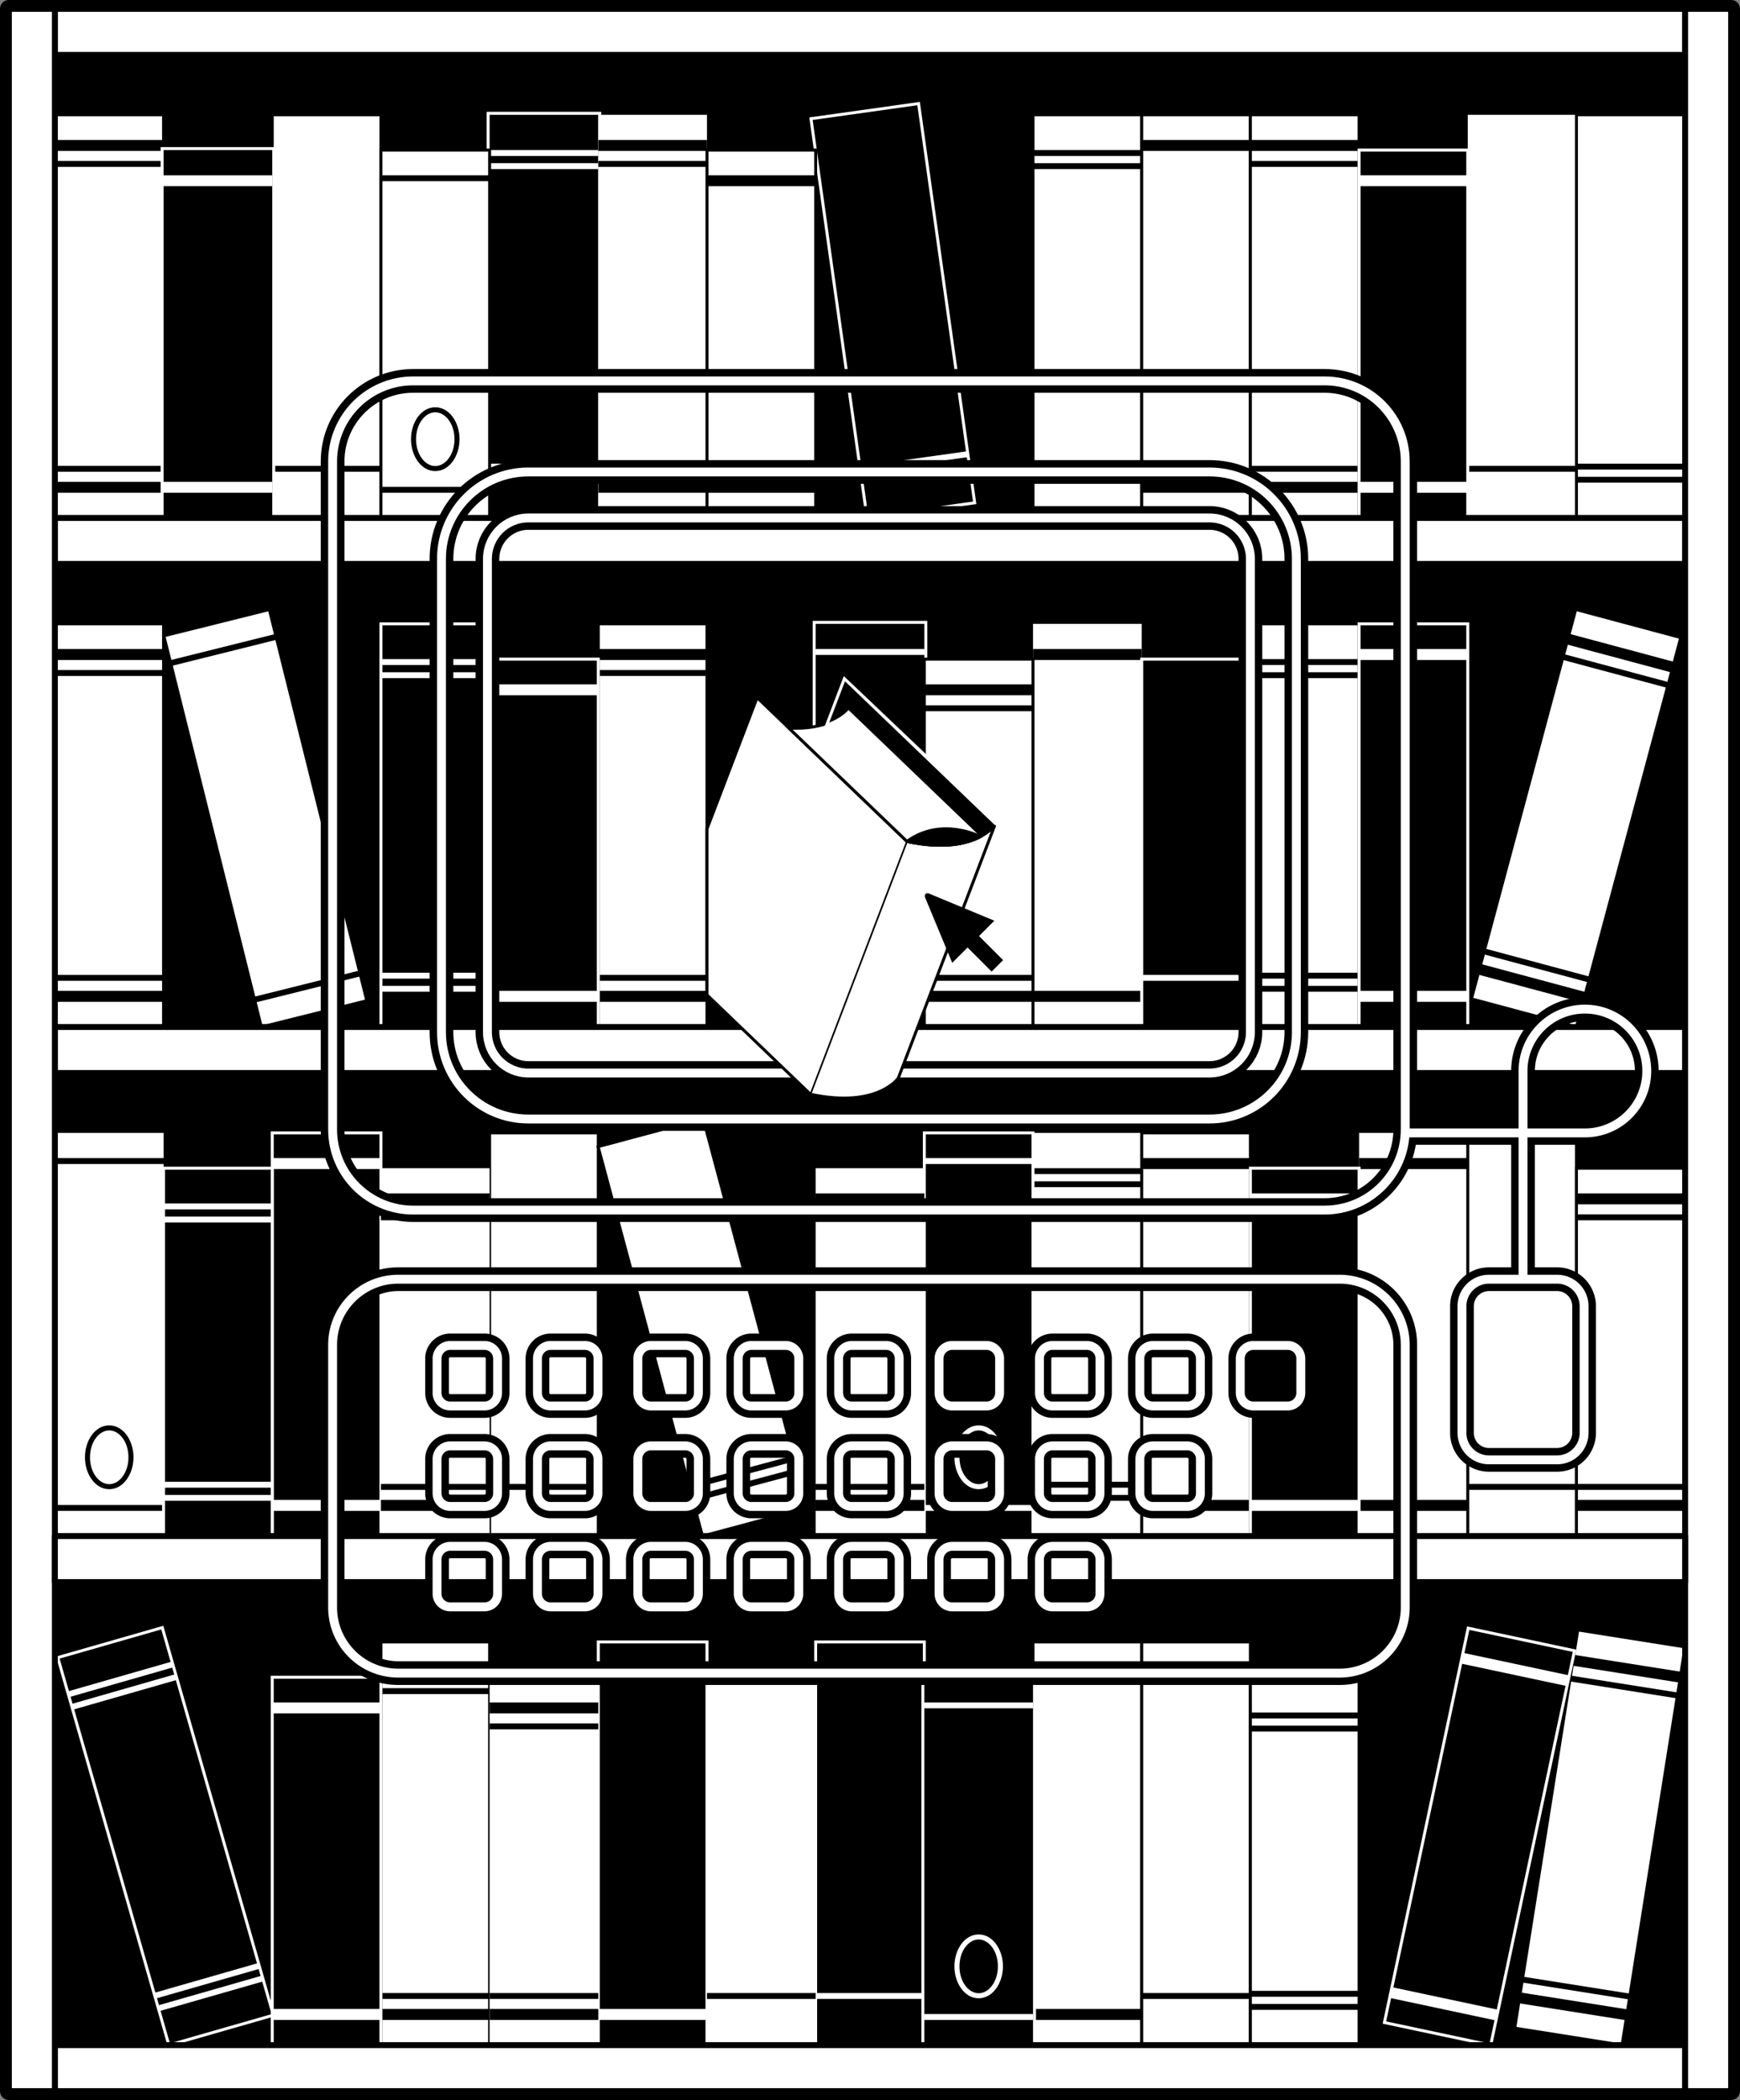 <svg xmlns="http://www.w3.org/2000/svg" width="587.133" height="708.324"><rect width="100%" height="100%" fill="#808080" stroke="none"/><path d="M584.133 705.324H3V3h581.133v702.324"/><path fill="none" stroke="#000" stroke-linejoin="round" stroke-miterlimit="3.864" stroke-width="6" d="M584.133 705.324H3V3h581.133zm0 0"/><path d="M18.52 533.625h550.093v156.184H18.52V533.625"/><path fill="none" stroke="#000" stroke-linejoin="round" stroke-miterlimit="3.864" stroke-width="2" d="M18.52 533.625h550.093v156.184H18.52Zm0 0"/><path d="M18.52 361.926h550.093v156.18H18.52v-156.18"/><path fill="none" stroke="#000" stroke-linejoin="round" stroke-miterlimit="3.864" stroke-width="2" d="M18.52 361.926h550.093v156.18H18.52Zm0 0"/><path d="M18.52 190.219h550.093v156.183H18.52V190.22"/><path fill="none" stroke="#000" stroke-linejoin="round" stroke-miterlimit="3.864" stroke-width="2" d="M18.52 190.219h550.093v156.183H18.52Zm0 0"/><path d="M18.52 18.52h550.093v156.183H18.52V18.52"/><path fill="none" stroke="#000" stroke-linejoin="round" stroke-miterlimit="3.864" stroke-width="2" d="M18.52 18.52h550.093v156.183H18.52Zm0 0"/><path fill="#fff" d="M165.21 382.121h36.673v135.984H165.21V382.121"/><path fill="none" stroke="#000" d="M165.21 382.121h36.673v135.984H165.21zm0 0"/><path d="M165.21 500.535h36.673v1.985H165.21v-1.985"/><path fill="#fff" d="M18.52 382.121h36.67v135.984H18.52V382.121"/><path d="M18.52 507.621h36.67v1.984H18.52v-1.984m18.335-26.851c4.743 0 8.188 5.074 8.188 10.765 0 5.692-3.445 10.766-8.188 10.766-4.742 0-8.187-5.074-8.187-10.766 0-5.691 3.445-10.765 8.187-10.765m0 1.699c-3.363 0-6.488 3.808-6.488 9.066 0 5.266 3.125 9.067 6.488 9.067 3.364 0 6.489-3.801 6.489-9.067 0-5.258-3.125-9.066-6.489-9.066M18.52 390.621h36.67v1.984H18.52v-1.984m73.347-8.5h36.672v135.984H91.867V382.121"/><path fill="none" stroke="#fff" d="M91.867 382.121h36.672v135.984H91.867Zm0 0"/><path fill="#fff" d="M91.863 390.621h36.676v3.684H91.863v-3.684m0 115.3h36.676v3.684H91.863v-3.683m256.711-123.801h36.676v135.984h-36.676V382.121"/><path d="M348.574 504.223h36.676v1.98h-36.676v-1.98m0-110.203h36.676v1.988h-36.676v-1.988m0 4.425h36.676v1.98h-36.676v-1.98m0 101.356h36.676v1.984h-36.676v-1.984"/><path fill="#fff" d="M458.598 382.121h36.668v135.984h-36.668V382.121"/><path d="M458.598 505.922h36.668v3.683h-36.668v-3.683m0-115.3h36.668v3.683h-36.668v-3.684m-146.696-8.5h36.672v135.984h-36.672V382.121"/><path fill="none" stroke="#fff" d="M311.902 382.121h36.672v135.984h-36.672zm0 0"/><path fill="#fff" d="M311.902 507.621h36.672v1.984h-36.672v-1.984m18.336-26.851c4.739 0 8.188 5.074 8.188 10.765 0 5.692-3.45 10.766-8.188 10.766s-8.187-5.074-8.187-10.766c0-5.691 3.449-10.765 8.187-10.765m0 1.699c-3.36 0-6.484 3.808-6.484 9.066 0 5.266 3.125 9.067 6.484 9.067 3.364 0 6.485-3.801 6.485-9.067 0-5.258-3.121-9.066-6.485-9.066m-18.336-91.848h36.672v1.984h-36.672v-1.984m73.348-8.5h36.672v135.984H385.25V382.121"/><path fill="none" stroke="#000" d="M385.25 382.121h36.672v135.984H385.25zm0 0"/><path d="M385.25 390.621h36.672v3.684H385.25v-3.684m0 115.3h36.672v3.684H385.25v-3.683"/><path fill="#fff" d="M495.266 382.121h36.671v135.984h-36.671V382.121"/><path fill="none" stroke="#000" d="M495.266 382.121h36.671v135.984h-36.671zm0 0"/><path d="M495.266 500.535h36.671v1.985h-36.671v-1.985"/><path fill="#fff" d="m201.836 386.758 35.422-9.496 35.195 131.351-35.422 9.492-35.195-131.347"/><path fill="none" stroke="#000" d="m201.836 386.758 35.422-9.496 35.195 131.351-35.422 9.492zm0 0"/><path d="m233.438 504.691 35.421-9.488.516 1.914-35.426 9.496-.512-1.922m-1.144-4.27 35.422-9.487.515 1.914-35.421 9.496-.516-1.922"/><path fill="none" stroke="#fff" stroke-width="2" d="M165.21 38.719h36.673v135.984H165.21zm0 0"/><path d="M165.21 38.719h36.673v135.984H165.21V38.72"/><path fill="#fff" d="M165.21 160.816h36.673v1.985H165.21v-1.985m0-110.199h36.672v1.985H165.21v-1.985m0 4.422h36.672v1.984H165.21V55.04m0 101.356h36.672v1.984H165.21v-1.984M18.52 38.719h36.67v135.984H18.52V38.72"/><path fill="none" stroke="#000" d="M18.52 38.719h36.67v135.984H18.52Zm0 0"/><path d="M18.52 157.133h36.67v1.984H18.52v-1.984m0-109.914h36.67v3.683H18.52V47.22m0 115.297h36.67v3.687H18.52v-3.687m0-108.215h36.67v1.984H18.52v-1.984"/><path fill="#fff" d="M91.867 38.719h36.672v135.984H91.867V38.72"/><path fill="none" stroke="#000" d="M91.867 38.719h36.672v135.984H91.867Zm0 0"/><path d="M91.863 157.133h36.676v1.984H91.863v-1.984"/><path fill="#fff" d="M348.574 38.719h36.676v135.984h-36.676V38.72"/><path fill="none" stroke="#000" d="M348.574 38.719h36.676v135.984h-36.676zm0 0"/><path d="M348.574 160.816h36.676v1.985h-36.676v-1.985m0-110.199h36.676v1.985h-36.676v-1.985m0 4.422h36.676v1.984h-36.676V55.04m0 101.356h36.676v1.984h-36.676v-1.984"/><path fill="#fff" d="M201.883 38.719h36.672v135.984h-36.672V38.72"/><path d="M201.883 157.133h36.672v1.984h-36.672v-1.984m0-109.914h36.672v3.683h-36.672V47.22m0 115.297h36.672v3.687h-36.672v-3.687m0-108.215h36.672v1.984h-36.672v-1.984m71.765-14.262 36.317-5.106 18.926 134.664-36.317 5.105L273.648 40.04"/><path fill="none" stroke="#fff" d="m273.648 40.04 36.317-5.106 18.926 134.664-36.317 5.105zm0 0"/><path fill="#fff" d="m290.129 157.305 36.312-5.106.282 1.965-36.317 5.106-.277-1.965"/><path fill="none" stroke="#fff" stroke-width="2" d="M275.23 210.418h36.672v135.984H275.23zm0 0"/><path d="M275.23 210.418h36.672v135.984H275.23V210.418"/><path fill="#fff" d="M275.23 335.918h36.672v1.984H275.23v-1.984m18.336-26.852c4.743 0 8.192 5.079 8.192 10.77s-3.45 10.766-8.192 10.766-8.183-5.075-8.183-10.766 3.441-10.77 8.183-10.77m0 1.704c-3.359 0-6.484 3.804-6.484 9.066 0 5.262 3.125 9.066 6.484 9.066 3.364 0 6.493-3.804 6.493-9.066 0-5.262-3.13-9.066-6.493-9.066m-18.336-91.852h36.672v1.984H275.23v-1.984M385.25 38.719h36.672v135.984H385.25V38.72"/><path fill="none" stroke="#000" d="M385.25 38.719h36.672v135.984H385.25zm0 0"/><path d="M385.25 47.219h36.672v3.683H385.25V47.22m0 115.297h36.672v3.687H385.25v-3.687"/><path fill="#fff" d="M421.922 38.719h36.676v135.984h-36.676V38.72"/><path fill="none" stroke="#000" d="M421.922 38.719h36.676v135.984h-36.676zm0 0"/><path d="M421.922 157.133h36.676v1.984h-36.676v-1.984m0-109.914h36.676v3.683h-36.676V47.22m0 115.297h36.676v3.687h-36.676v-3.687m0-108.215h36.676v1.984h-36.676v-1.984"/><path fill="#fff" d="M495.266 38.719h36.671v135.984h-36.671V38.72"/><path d="M495.266 157.133h36.671v1.984h-36.671v-1.984"/><path fill="#fff" d="M531.941 38.719h36.672v135.984h-36.672V38.72"/><path fill="none" stroke="#000" d="M531.941 38.719h36.672v135.984h-36.672zm0 0"/><path d="M531.941 160.816h36.672v1.985h-36.672v-1.985m0-4.421h36.672v1.984h-36.672v-1.984M128.54 210.418h36.67v135.984h-36.67V210.418"/><path fill="none" stroke="#fff" d="M128.54 210.418h36.67v135.984h-36.67zm0 0"/><path fill="#fff" d="M128.54 332.52h36.67v1.984h-36.67v-1.984m0-110.204h36.67v1.989h-36.67v-1.989m0 4.426h36.67v1.985h-36.67v-1.985m0 101.356h36.67v1.984h-36.67v-1.984M18.52 210.418h36.67v135.984H18.52V210.418"/><path fill="none" stroke="#000" d="M18.52 210.418h36.67v135.984H18.52Zm0 0"/><path d="M18.52 328.836h36.67v1.98H18.52v-1.98m0-109.918h36.67v3.687H18.52v-3.687m0 115.3h36.67v3.684H18.52v-3.683m0-108.215h36.67v1.984H18.52v-1.984"/><path fill="#fff" d="m55.29 214.457 35.585-8.871 32.898 131.945-35.585 8.871-32.899-131.945"/><path fill="none" stroke="#000" d="m55.29 214.457 35.585-8.871 32.898 131.945-35.586 8.871zm0 0"/><path d="m85.652 336.23 35.582-8.87.48 1.925-35.581 8.871-.48-1.926M57.348 222.707l35.582-8.871.48 1.926-35.582 8.87-.48-1.925"/><path fill="#fff" d="M421.926 210.418h36.672v135.984h-36.672V210.418"/><path fill="none" stroke="#000" d="M421.926 210.418h36.672v135.984h-36.672zm0 0"/><path d="M421.926 332.52h36.672v1.984h-36.672v-1.984m0-110.204h36.672v1.989h-36.672v-1.989m0 4.426h36.672v1.985h-36.672v-1.985m0 101.356h36.672v1.984h-36.672v-1.984"/><path fill="#fff" d="m531.71 205.559 35.427 9.492-35.2 131.351-35.421-9.488L531.71 205.56"/><path fill="none" stroke="#000" d="m531.71 205.559 35.427 9.492-35.2 131.351-35.421-9.488zm0 0"/><path d="m501.063 319.941 35.421 9.493-.511 1.914-35.422-9.489.512-1.918m28.449-106.171 35.422 9.492-.954 3.558-35.421-9.488.953-3.562m-29.84 111.37 35.422 9.497-.953 3.554-35.422-9.488.953-3.562m28.004-104.528 35.422 9.492-.508 1.918-35.426-9.492.512-1.918"/><path fill="#fff" d="M201.883 210.418h36.672v135.984h-36.672V210.418"/><path fill="none" stroke="#000" d="M201.883 210.418h36.672v135.984h-36.672zm0 0"/><path d="M201.883 328.836h36.672v1.98h-36.672v-1.98m0-109.918h36.672v3.687h-36.672v-3.687m0 115.3h36.672v3.684h-36.672v-3.683m0-108.215h36.672v1.984h-36.672v-1.984"/><path fill="#fff" d="M348.574 210.418h36.68v135.984h-36.68V210.418"/><path d="M348.574 218.918h36.68v3.687h-36.68v-3.687m0 115.3h36.68v3.684h-36.68v-3.683m110.024-123.801h36.668v135.984h-36.668V210.418"/><path fill="none" stroke="#fff" d="M458.598 210.418h36.668v135.984h-36.668zm0 0"/><path fill="#fff" d="M458.598 334.219h36.668v3.683h-36.668v-3.683m0-115.301h36.668v3.687h-36.668v-3.687"/><path d="M165.21 222.316h36.673v124.086H165.21V222.316"/><path fill="none" stroke="#fff" d="M165.21 222.316h36.673v124.086H165.21zm0 0"/><path fill="#fff" d="M165.21 230.82h36.673v3.684H165.21v-3.684m0 103.399h36.672v3.683H165.21v-3.683"/><path d="M385.254 222.316h36.672v124.086h-36.672V222.316"/><path fill="none" stroke="#fff" d="M385.254 222.316h36.672v124.086h-36.672zm0 0"/><path fill="#fff" d="M385.254 328.836h36.672v1.98h-36.672v-1.98m-73.352-106.52h36.672v124.086h-36.672V222.316"/><path fill="none" stroke="#000" d="M311.902 222.316h36.672v124.086h-36.672zm0 0"/><path d="M311.902 328.836h36.672v1.98h-36.672v-1.98m0-98.016h36.672v3.684h-36.672v-3.684m0 103.399h36.672v3.683h-36.672v-3.683m0-96.317h36.672v1.989h-36.672v-1.989"/><path fill="none" stroke="#fff" stroke-width="2" d="M55.191 50.617h36.676v124.086H55.191Zm0 0"/><path d="M55.191 50.617h36.676v124.086H55.191V50.617"/><path fill="#fff" d="M55.191 162.516h36.672v3.687H55.191v-3.687m0-103.399h36.672v3.684H55.191v-3.684m73.349-8.5h36.67v124.086h-36.67V50.617"/><path fill="none" stroke="#000" d="M128.54 50.617h36.67v124.086h-36.67zm0 0"/><path d="M128.54 164.219h36.67v1.984h-36.67v-1.984m18.335-26.852c4.738 0 8.188 5.074 8.188 10.766 0 5.691-3.45 10.765-8.188 10.765-4.742 0-8.188-5.074-8.188-10.765 0-5.692 3.446-10.766 8.188-10.766m0 1.7c-3.363 0-6.488 3.804-6.488 9.066 0 5.262 3.125 9.066 6.488 9.066 3.363 0 6.484-3.804 6.484-9.066 0-5.262-3.12-9.067-6.484-9.067M128.54 59.117h36.67v1.985h-36.67v-1.985"/><path fill="#fff" d="M238.555 50.617h36.675v124.086h-36.675V50.617"/><path fill="none" stroke="#000" d="M238.555 50.617h36.675v124.086h-36.675zm0 0"/><path d="M238.555 162.516h36.672v3.687h-36.672v-3.687m0-103.399h36.672v3.684h-36.672v-3.684m220.043-8.5h36.668v124.086h-36.668V50.617"/><path fill="none" stroke="#fff" d="M458.598 50.617h36.668v124.086h-36.668zm0 0"/><path fill="#fff" d="M458.598 162.516h36.668v3.687h-36.668v-3.687m0-103.399h36.668v3.684h-36.668v-3.684"/><path d="M201.883 553.82h36.672v135.99h-36.672V553.82"/><path fill="none" stroke="#fff" d="M201.883 553.82h36.672v135.99h-36.672zm0 0"/><path fill="#fff" d="M201.883 677.621h36.672v3.688h-36.672v-3.688m0-115.3h36.672v3.687h-36.672v-3.688m-73.343-8.5h36.67v135.99h-36.67V553.82"/><path fill="none" stroke="#000" d="M128.54 553.82h36.67v135.99h-36.67zm0 0"/><path d="M128.54 672.238h36.67v1.985h-36.67v-1.985m0-109.918h36.67v3.688h-36.67v-3.688m0 115.301h36.67v3.688h-36.67v-3.688m0-108.215h36.67v1.989h-36.67v-1.989"/><path fill="#fff" d="M348.574 553.82h36.676v135.99h-36.676V553.82"/><path fill="none" stroke="#000" d="M348.574 553.82h36.676v135.99h-36.676zm0 0"/><path d="M348.574 677.621h36.676v3.688h-36.676v-3.688m0-115.3h36.676v3.687h-36.676v-3.688m-73.344-8.5h36.672v135.99H275.23V553.82"/><path fill="none" stroke="#fff" d="M275.23 553.82h36.672v135.99H275.23zm0 0"/><path fill="#fff" d="M275.227 672.238h36.675v1.985h-36.675v-1.985m257.168-122.476 36.218 5.734L547.34 689.81l-36.223-5.739 21.278-134.308"/><path fill="none" stroke="#000" d="m532.395 549.762 36.218 5.734L547.34 689.81l-36.223-5.739zm0 0"/><path d="m513.867 666.719 36.223 5.738-.309 1.957-36.222-5.738.308-1.957m17.196-108.559 36.222 5.73-.574 3.641-36.227-5.734.579-3.637m-18.04 113.88 36.223 5.733-.574 3.637-36.223-5.734.574-3.637m16.934-106.887 36.219 5.735-.313 1.965-36.218-5.739.312-1.96m-34.535-15.985 35.871 7.625-28.277 133.016-35.871-7.621 28.277-133.02"/><path fill="none" stroke="#fff" d="m495.422 549.168 35.871 7.625-28.277 133.016-35.871-7.621zm0 0"/><path fill="#fff" d="m469.68 670.262 35.87 7.625-.765 3.61-35.87-7.63.765-3.605m23.972-112.778 35.868 7.625-.762 3.606-35.871-7.625.765-3.606M385.25 553.82h36.672v135.99H385.25V553.82"/><path fill="none" stroke="#000" d="M385.25 553.82h36.672v135.99H385.25zm0 0"/><path d="M385.25 672.238h36.672v1.985H385.25v-1.985M55.191 394.02h36.676v124.085H55.191V394.02"/><path fill="none" stroke="#fff" d="M55.191 394.02h36.676v124.085H55.191Zm0 0"/><path fill="#fff" d="M55.191 504.223h36.672v1.98H55.191v-1.98m0-98.301h36.672v1.984H55.191v-1.984m0 4.422h36.672v1.984H55.191v-1.984m0 89.457h36.672v1.984H55.191v-1.984M128.54 394.02h36.67v124.085h-36.67V394.02"/><path d="M128.54 500.535h36.67v1.985h-36.67v-1.985m0-98.015h36.67v3.687h-36.67v-3.687m0 103.402h36.67v3.683h-36.67v-3.683m0-96.317h36.67v1.989h-36.67v-1.989"/><path fill="#fff" d="M275.23 394.02h36.672v124.085H275.23V394.02"/><path d="M275.227 500.535h36.675v1.985h-36.675v-1.985m0-98.015h36.675v3.687h-36.675v-3.687m0 103.402h36.675v3.683h-36.675v-3.683m0-96.317h36.675v1.989h-36.675v-1.989"/><path fill="#fff" d="M531.941 394.02h36.672v124.085h-36.672V394.02"/><path fill="none" stroke="#000" d="M531.941 394.02h36.672v124.085h-36.672zm0 0"/><path d="M531.941 500.535h36.672v1.985h-36.672v-1.985m0-98.015h36.672v3.687h-36.672v-3.687m0 103.402h36.672v3.683h-36.672v-3.683m0-96.317h36.672v1.989h-36.672v-1.989M421.922 394.02h36.676v124.085h-36.676V394.02"/><path fill="none" stroke="#fff" d="M421.922 394.02h36.676v124.085h-36.676zm0 0"/><path fill="#fff" d="M421.922 505.922h36.676v3.683h-36.676v-3.683m0-103.402h36.676v3.687h-36.676v-3.687M165.21 565.723h36.673v124.086H165.21V565.723"/><path d="M165.21 672.238h36.673v1.985H165.21v-1.985m0-98.015h36.672v3.687H165.21v-3.687m0 103.398h36.672v3.688H165.21v-3.688m0-96.312h36.672v1.988H165.21v-1.988"/><path fill="#fff" d="M238.555 565.723h36.675v124.086h-36.675V565.723"/><path d="M238.555 672.238h36.672v1.985h-36.672v-1.985"/><path fill="#fff" d="M421.922 565.723h36.676v124.086h-36.676V565.723"/><path fill="none" stroke="#000" d="M421.922 565.723h36.676v124.086h-36.676zm0 0"/><path d="M421.922 675.922h36.676v1.988h-36.676v-1.988m0-98.297h36.676v1.984h-36.676v-1.984m0 4.422h36.676v1.98h-36.676v-1.98m0 89.453h36.676v1.984h-36.676V671.5"/><path fill="none" stroke="#fff" stroke-width="2" d="M311.902 565.723h36.672v124.086h-36.672zm0 0"/><path d="M311.902 565.723h36.672v124.086h-36.672V565.723"/><path fill="#fff" d="M311.902 679.32h36.672v1.989h-36.672v-1.989m18.336-26.847c4.739 0 8.188 5.074 8.188 10.765 0 5.692-3.45 10.766-8.188 10.766s-8.187-5.074-8.187-10.766c0-5.691 3.449-10.765 8.187-10.765m0 1.699c-3.36 0-6.484 3.808-6.484 9.066 0 5.262 3.125 9.067 6.484 9.067 3.364 0 6.485-3.805 6.485-9.067 0-5.258-3.121-9.066-6.485-9.066m-18.336-79.949h36.672v1.984h-36.672v-1.984"/><path d="m19.508 559.09 35.254-10.11 37.48 130.72-35.25 10.109-37.484-130.72"/><path fill="none" stroke="#fff" d="m19.508 559.09 35.254-10.11 37.48 130.72-35.25 10.109zm0 0"/><path fill="#fff" d="m53.164 676.46 35.254-10.108.543 1.91-35.25 10.105-.547-1.906M22.79 570.53l35.254-10.11.543 1.911-35.25 10.106-.547-1.907m1.219 4.25 35.25-10.11.547 1.911-35.25 10.106-.547-1.907m27.937 97.43 35.25-10.11.547 1.91-35.25 10.106-.547-1.906"/><path d="M91.867 565.723h36.672v124.086H91.867V565.723"/><path fill="none" stroke="#fff" d="M91.867 565.723h36.672v124.086H91.867Zm0 0"/><path fill="#fff" d="M91.863 574.223h36.676v3.687H91.863v-3.687m0 103.398h36.676v3.688H91.863v-3.688M18.52 18.52h550.093V3H18.52v15.52"/><path fill="none" stroke="#000" stroke-linejoin="round" stroke-miterlimit="3.864" stroke-width="2" d="M18.52 18.52h550.093V3H18.52Zm0 0"/><path fill="#fff" d="M18.52 190.219h550.093v-15.516H18.52v15.516"/><path fill="none" stroke="#000" stroke-linejoin="round" stroke-miterlimit="3.864" stroke-width="2" d="M18.52 190.219h550.093v-15.516H18.52Zm0 0"/><path fill="#fff" d="M18.52 361.926h550.093v-15.524H18.52v15.524"/><path fill="none" stroke="#000" stroke-linejoin="round" stroke-miterlimit="3.864" stroke-width="2" d="M18.52 361.926h550.093v-15.524H18.52Zm0 0"/><path fill="#fff" d="M18.52 705.324h550.093V689.81H18.52v15.515"/><path fill="none" stroke="#000" stroke-linejoin="round" stroke-miterlimit="3.864" stroke-width="2" d="M18.52 705.324h550.093V689.81H18.52Zm0 0"/><path fill="#fff" d="M584.133 705.324V3h-15.52v702.324h15.52"/><path fill="none" stroke="#000" stroke-linejoin="round" stroke-miterlimit="3.864" stroke-width="2" d="M584.133 705.324V3h-15.52v702.324zm0 0"/><path fill="#fff" d="M18.52 705.324V3H3v702.324h15.52"/><path fill="none" stroke="#000" stroke-linejoin="round" stroke-miterlimit="3.864" stroke-width="2" d="M18.52 705.324V3H3v702.324zm0 0"/><path fill="#fff" d="M18.52 533.625h550.093v-15.52H18.52v15.52"/><path fill="none" stroke="#000" stroke-linejoin="round" stroke-miterlimit="3.864" stroke-width="2" d="M18.52 533.625h550.093v-15.52H18.52Zm0 0"/><path fill="none" stroke="#000" stroke-miterlimit="3.864" stroke-width="8" d="M446.992 128.477c15.012 0 27.18 12.168 27.18 27.18v225.312c0 15.011-12.168 27.18-27.18 27.18H139.41c-15.008 0-27.176-12.169-27.176-27.18V155.656c0-15.011 12.168-27.18 27.176-27.18zm0 0"/><path fill="none" stroke="#000" stroke-miterlimit="3.864" stroke-width="8" d="M178.277 159.191h229.848c16.188 0 29.309 13.121 29.309 29.309v159.629c0 16.183-13.122 29.308-29.309 29.308H178.277c-16.187 0-29.308-13.125-29.308-29.308V188.5c0-16.188 13.12-29.309 29.308-29.309zm0 0"/><path fill="none" stroke="#000" stroke-miterlimit="3.864" stroke-width="8" d="M408.125 174.703c7.617 0 13.8 6.176 13.8 13.797v159.629c0 7.621-6.183 13.797-13.8 13.797H178.277c-7.62 0-13.797-6.176-13.797-13.797V188.5c0-7.621 6.176-13.797 13.797-13.797zm0 0"/><path fill="none" stroke="#fff" stroke-miterlimit="3.864" stroke-width="3" d="M446.992 128.477c15.012 0 27.18 12.168 27.18 27.18v225.312c0 15.011-12.168 27.18-27.18 27.18H139.41c-15.008 0-27.176-12.169-27.176-27.18V155.656c0-15.011 12.168-27.18 27.176-27.18zm0 0"/><path fill="none" stroke="#fff" stroke-miterlimit="3.864" stroke-width="3" d="M178.277 159.191h229.848c16.188 0 29.309 13.121 29.309 29.309v159.629c0 16.183-13.122 29.308-29.309 29.308H178.277c-16.187 0-29.308-13.125-29.308-29.308V188.5c0-16.188 13.12-29.309 29.308-29.309zm0 0"/><path fill="none" stroke="#fff" stroke-miterlimit="3.864" stroke-width="3" d="M408.125 174.703c7.617 0 13.8 6.176 13.8 13.797v159.629c0 7.621-6.183 13.797-13.8 13.797H178.277c-7.62 0-13.797-6.176-13.797-13.797V188.5c0-7.621 6.176-13.797 13.797-13.797zm0 0"/><path fill="none" stroke="#000" stroke-miterlimit="3.864" stroke-width="8" d="M112.234 453.625c0-12.238 9.922-22.156 22.16-22.156h317.618c12.238 0 22.16 9.918 22.16 22.156v88.543c0 12.242-9.922 22.164-22.16 22.164H134.395c-12.239 0-22.16-9.922-22.16-22.164zm381.079-13.047c0-5.031 4.082-9.11 9.113-9.11h22.988a9.109 9.109 0 0 1 9.11 9.11v42.711a9.109 9.109 0 0 1-9.11 9.11h-22.988c-5.031 0-9.113-4.079-9.113-9.11zm0 0"/><path fill="none" stroke="#000" stroke-miterlimit="3.864" stroke-width="8" d="M513.918 431.469v-70.227c0-11.527 9.348-20.875 20.879-20.875 11.527 0 20.875 9.348 20.875 20.875 0 11.531-9.348 20.88-20.875 20.88h-57.332M350.746 525.996a4.43 4.43 0 0 1 4.43-4.433h11.566a4.433 4.433 0 0 1 4.434 4.433v11.563a4.433 4.433 0 0 1-4.434 4.433h-11.566a4.43 4.43 0 0 1-4.43-4.433v-11.563m-203.273-67.758a4.433 4.433 0 0 1 4.433-4.433h11.567a4.433 4.433 0 0 1 4.433 4.433v11.567a4.432 4.432 0 0 1-4.433 4.43h-11.567a4.432 4.432 0 0 1-4.433-4.43v-11.567m33.879 0a4.433 4.433 0 0 1 4.433-4.433h11.567a4.432 4.432 0 0 1 4.43 4.433v11.567a4.431 4.431 0 0 1-4.43 4.43h-11.567a4.432 4.432 0 0 1-4.433-4.43v-11.567m33.878 0a4.433 4.433 0 0 1 4.434-4.433h11.566a4.435 4.435 0 0 1 4.434 4.433v11.567a4.434 4.434 0 0 1-4.434 4.43h-11.566a4.432 4.432 0 0 1-4.434-4.43v-11.567m33.88 0a4.433 4.433 0 0 1 4.433-4.433h11.562a4.436 4.436 0 0 1 4.438 4.433v11.567a4.435 4.435 0 0 1-4.438 4.43h-11.562a4.432 4.432 0 0 1-4.434-4.43v-11.567m33.875 0a4.435 4.435 0 0 1 4.434-4.433h11.566a4.436 4.436 0 0 1 4.438 4.433v11.567a4.435 4.435 0 0 1-4.438 4.43h-11.566a4.434 4.434 0 0 1-4.434-4.43v-11.567m33.88 0a4.436 4.436 0 0 1 4.437-4.433h11.566a4.434 4.434 0 0 1 4.43 4.433v11.567a4.434 4.434 0 0 1-4.43 4.43h-11.566a4.435 4.435 0 0 1-4.438-4.43v-11.567m33.883 0a4.43 4.43 0 0 1 4.43-4.433h11.566a4.433 4.433 0 0 1 4.434 4.433v11.567a4.432 4.432 0 0 1-4.434 4.43h-11.566a4.429 4.429 0 0 1-4.43-4.43v-11.567m33.875 0a4.433 4.433 0 0 1 4.434-4.433h11.57a4.434 4.434 0 0 1 4.43 4.433v11.567a4.434 4.434 0 0 1-4.43 4.43h-11.57a4.432 4.432 0 0 1-4.434-4.43v-11.567m33.883 0a4.43 4.43 0 0 1 4.43-4.433H434.5a4.435 4.435 0 0 1 4.434 4.433v11.567a4.434 4.434 0 0 1-4.434 4.43h-11.566a4.429 4.429 0 0 1-4.43-4.43v-11.567m-271.031 33.875a4.432 4.432 0 0 1 4.433-4.43h11.567a4.432 4.432 0 0 1 4.433 4.43v11.57a4.43 4.43 0 0 1-4.433 4.43h-11.567a4.43 4.43 0 0 1-4.433-4.43v-11.57m33.879 0a4.432 4.432 0 0 1 4.433-4.43h11.567a4.431 4.431 0 0 1 4.43 4.43v11.57c0 2.45-1.985 4.43-4.43 4.43h-11.567a4.43 4.43 0 0 1-4.433-4.43v-11.57m33.878 0a4.432 4.432 0 0 1 4.434-4.43h11.566a4.434 4.434 0 0 1 4.434 4.43v11.57c0 2.45-1.988 4.43-4.434 4.43h-11.566a4.43 4.43 0 0 1-4.434-4.43v-11.57m33.88 0a4.432 4.432 0 0 1 4.433-4.43h11.562a4.435 4.435 0 0 1 4.438 4.43v11.57c0 2.45-1.988 4.43-4.438 4.43h-11.562a4.43 4.43 0 0 1-4.434-4.43v-11.57m33.875 0a4.434 4.434 0 0 1 4.434-4.43h11.566a4.435 4.435 0 0 1 4.438 4.43v11.57c0 2.45-1.988 4.43-4.438 4.43h-11.566a4.432 4.432 0 0 1-4.434-4.43v-11.57m33.88 0a4.435 4.435 0 0 1 4.437-4.43h11.566a4.434 4.434 0 0 1 4.43 4.43v11.57a4.43 4.43 0 0 1-4.43 4.43h-11.566a4.433 4.433 0 0 1-4.438-4.43v-11.57m33.883 0c0-2.445 1.98-4.43 4.43-4.43h11.566a4.432 4.432 0 0 1 4.434 4.43v11.57a4.43 4.43 0 0 1-4.434 4.43h-11.566c-2.45 0-4.43-1.98-4.43-4.43v-11.57m33.875 0a4.432 4.432 0 0 1 4.434-4.43h11.57a4.434 4.434 0 0 1 4.43 4.43v11.57c0 2.45-1.989 4.43-4.43 4.43h-11.57a4.43 4.43 0 0 1-4.434-4.43v-11.57m-237.148 33.883a4.433 4.433 0 0 1 4.433-4.433h11.567a4.433 4.433 0 0 1 4.433 4.433v11.563a4.433 4.433 0 0 1-4.433 4.433h-11.567a4.433 4.433 0 0 1-4.433-4.433v-11.563m33.879 0a4.433 4.433 0 0 1 4.433-4.433h11.567a4.432 4.432 0 0 1 4.43 4.433v11.563a4.432 4.432 0 0 1-4.43 4.433h-11.567a4.433 4.433 0 0 1-4.433-4.433v-11.563m33.878 0a4.433 4.433 0 0 1 4.434-4.433h11.566a4.435 4.435 0 0 1 4.434 4.433v11.563a4.435 4.435 0 0 1-4.434 4.433h-11.566a4.433 4.433 0 0 1-4.434-4.433v-11.563m33.88 0a4.433 4.433 0 0 1 4.433-4.433h11.562a4.436 4.436 0 0 1 4.438 4.433v11.563a4.436 4.436 0 0 1-4.438 4.433h-11.562a4.433 4.433 0 0 1-4.434-4.433v-11.563m33.875 0a4.435 4.435 0 0 1 4.434-4.433h11.566a4.436 4.436 0 0 1 4.438 4.433v11.563a4.436 4.436 0 0 1-4.438 4.433h-11.566a4.435 4.435 0 0 1-4.434-4.433v-11.563m33.88 0a4.436 4.436 0 0 1 4.437-4.433h11.566a4.434 4.434 0 0 1 4.43 4.433v11.563a4.434 4.434 0 0 1-4.43 4.433h-11.566a4.436 4.436 0 0 1-4.438-4.433zm0 0"/><path fill="none" stroke="#fff" stroke-miterlimit="3.864" stroke-width="3" d="M112.234 453.625c0-12.238 9.922-22.156 22.16-22.156h317.618c12.238 0 22.16 9.918 22.16 22.156v88.543c0 12.242-9.922 22.164-22.16 22.164H134.395c-12.239 0-22.16-9.922-22.16-22.164zm381.079-13.047c0-5.031 4.082-9.11 9.113-9.11h22.988a9.109 9.109 0 0 1 9.11 9.11v42.711a9.109 9.109 0 0 1-9.11 9.11h-22.988c-5.031 0-9.113-4.079-9.113-9.11zm0 0"/><path fill="none" stroke="#fff" stroke-miterlimit="3.864" stroke-width="3" d="M513.918 431.469v-70.227c0-11.527 9.348-20.875 20.879-20.875 11.527 0 20.875 9.348 20.875 20.875 0 11.531-9.348 20.88-20.875 20.88h-61.504M350.746 525.996a4.43 4.43 0 0 1 4.43-4.433h11.566a4.433 4.433 0 0 1 4.434 4.433v11.563a4.433 4.433 0 0 1-4.434 4.433h-11.566a4.43 4.43 0 0 1-4.43-4.433v-11.563m-203.273-67.758a4.433 4.433 0 0 1 4.433-4.433h11.567a4.433 4.433 0 0 1 4.433 4.433v11.567a4.432 4.432 0 0 1-4.433 4.43h-11.567a4.432 4.432 0 0 1-4.433-4.43v-11.567m33.879 0a4.433 4.433 0 0 1 4.433-4.433h11.567a4.432 4.432 0 0 1 4.43 4.433v11.567a4.431 4.431 0 0 1-4.43 4.43h-11.567a4.432 4.432 0 0 1-4.433-4.43v-11.567m33.878 0a4.433 4.433 0 0 1 4.434-4.433h11.566a4.435 4.435 0 0 1 4.434 4.433v11.567a4.434 4.434 0 0 1-4.434 4.43h-11.566a4.432 4.432 0 0 1-4.434-4.43v-11.567m33.88 0a4.433 4.433 0 0 1 4.433-4.433h11.562a4.436 4.436 0 0 1 4.438 4.433v11.567a4.435 4.435 0 0 1-4.438 4.43h-11.562a4.432 4.432 0 0 1-4.434-4.43v-11.567m33.875 0a4.435 4.435 0 0 1 4.434-4.433h11.566a4.436 4.436 0 0 1 4.438 4.433v11.567a4.435 4.435 0 0 1-4.438 4.43h-11.566a4.434 4.434 0 0 1-4.434-4.43v-11.567m33.88 0a4.436 4.436 0 0 1 4.437-4.433h11.566a4.434 4.434 0 0 1 4.43 4.433v11.567a4.434 4.434 0 0 1-4.43 4.43h-11.566a4.435 4.435 0 0 1-4.438-4.43v-11.567m33.883 0a4.43 4.43 0 0 1 4.43-4.433h11.566a4.433 4.433 0 0 1 4.434 4.433v11.567a4.432 4.432 0 0 1-4.434 4.43h-11.566a4.429 4.429 0 0 1-4.43-4.43v-11.567m33.875 0a4.433 4.433 0 0 1 4.434-4.433h11.57a4.434 4.434 0 0 1 4.43 4.433v11.567a4.434 4.434 0 0 1-4.43 4.43h-11.57a4.432 4.432 0 0 1-4.434-4.43v-11.567m33.883 0a4.43 4.43 0 0 1 4.43-4.433H434.5a4.435 4.435 0 0 1 4.434 4.433v11.567a4.434 4.434 0 0 1-4.434 4.43h-11.566a4.429 4.429 0 0 1-4.43-4.43v-11.567m-271.031 33.875a4.432 4.432 0 0 1 4.433-4.43h11.567a4.432 4.432 0 0 1 4.433 4.43v11.57a4.43 4.43 0 0 1-4.433 4.43h-11.567a4.43 4.43 0 0 1-4.433-4.43v-11.57m33.879 0a4.432 4.432 0 0 1 4.433-4.43h11.567a4.431 4.431 0 0 1 4.43 4.43v11.57c0 2.45-1.985 4.43-4.43 4.43h-11.567a4.43 4.43 0 0 1-4.433-4.43v-11.57m33.878 0a4.432 4.432 0 0 1 4.434-4.43h11.566a4.434 4.434 0 0 1 4.434 4.43v11.57c0 2.45-1.988 4.43-4.434 4.43h-11.566a4.43 4.43 0 0 1-4.434-4.43v-11.57m33.88 0a4.432 4.432 0 0 1 4.433-4.43h11.562a4.435 4.435 0 0 1 4.438 4.43v11.57c0 2.45-1.988 4.43-4.438 4.43h-11.562a4.43 4.43 0 0 1-4.434-4.43v-11.57m33.875 0a4.434 4.434 0 0 1 4.434-4.43h11.566a4.435 4.435 0 0 1 4.438 4.43v11.57c0 2.45-1.988 4.43-4.438 4.43h-11.566a4.432 4.432 0 0 1-4.434-4.43v-11.57m33.88 0a4.435 4.435 0 0 1 4.437-4.43h11.566a4.434 4.434 0 0 1 4.43 4.43v11.57a4.43 4.43 0 0 1-4.43 4.43h-11.566a4.433 4.433 0 0 1-4.438-4.43v-11.57m33.883 0c0-2.445 1.98-4.43 4.43-4.43h11.566a4.432 4.432 0 0 1 4.434 4.43v11.57a4.43 4.43 0 0 1-4.434 4.43h-11.566c-2.45 0-4.43-1.98-4.43-4.43v-11.57m33.875 0a4.432 4.432 0 0 1 4.434-4.43h11.57a4.434 4.434 0 0 1 4.43 4.43v11.57c0 2.45-1.989 4.43-4.43 4.43h-11.57a4.43 4.43 0 0 1-4.434-4.43v-11.57m-237.148 33.883a4.433 4.433 0 0 1 4.433-4.433h11.567a4.433 4.433 0 0 1 4.433 4.433v11.563a4.433 4.433 0 0 1-4.433 4.433h-11.567a4.433 4.433 0 0 1-4.433-4.433v-11.563m33.879 0a4.433 4.433 0 0 1 4.433-4.433h11.567a4.432 4.432 0 0 1 4.43 4.433v11.563a4.432 4.432 0 0 1-4.43 4.433h-11.567a4.433 4.433 0 0 1-4.433-4.433v-11.563m33.878 0a4.433 4.433 0 0 1 4.434-4.433h11.566a4.435 4.435 0 0 1 4.434 4.433v11.563a4.435 4.435 0 0 1-4.434 4.433h-11.566a4.433 4.433 0 0 1-4.434-4.433v-11.563m33.88 0a4.433 4.433 0 0 1 4.433-4.433h11.562a4.436 4.436 0 0 1 4.438 4.433v11.563a4.436 4.436 0 0 1-4.438 4.433h-11.562a4.433 4.433 0 0 1-4.434-4.433v-11.563m33.875 0a4.435 4.435 0 0 1 4.434-4.433h11.566a4.436 4.436 0 0 1 4.438 4.433v11.563a4.436 4.436 0 0 1-4.438 4.433h-11.566a4.435 4.435 0 0 1-4.434-4.433v-11.563m33.88 0a4.436 4.436 0 0 1 4.437-4.433h11.566a4.434 4.434 0 0 1 4.43 4.433v11.563a4.434 4.434 0 0 1-4.43 4.433h-11.566a4.436 4.436 0 0 1-4.438-4.433zm0 0"/><path fill="#fff" d="m255.477 235.29 50.566 48.515c22.75 4.851 29.645-5.5 29.645-5.5l-32.555 85.285s-6.906 10.351-29.653 5.496l-34.925-33.508v-55.973l16.922-44.316"/><path fill="none" stroke="#000" d="m255.477 235.29 50.566 48.515c22.75 4.851 29.645-5.5 29.645-5.5l-32.555 85.285s-6.906 10.351-29.653 5.496l-34.925-33.508v-55.973zm0 0"/><path fill="#fff" d="M330.82 282.191c-4.39 2.313-12.136 4.309-24.777 1.614l-39.844-38.227c12.79.664 18.48-4.273 20.121-6.082l44.5 42.695"/><path fill="none" stroke="#000" d="M330.82 282.191c-4.39 2.313-12.136 4.309-24.777 1.614l-39.844-38.227c12.79.664 18.48-4.273 20.121-6.082zm0 0"/><path fill="none" stroke="#fff" stroke-width="2" d="m285.125 229.79 49.156 46.687s-1.36 2.043-4.867 3.886l-43.094-40.867c-.875.961-2.89 2.809-6.515 4.227zm0 0"/><path d="m285.125 229.79 50.563 48.515s-1.36 2.043-4.868 3.886l-44.5-42.695c-.875.961-2.89 2.809-6.515 4.227l5.32-13.934m20.918 54.016c11.64-8.516 24.777-1.614 24.777-1.614-4.39 2.313-12.136 4.309-24.777 1.614"/><path fill="none" stroke="#000" stroke-linejoin="round" d="M306.043 283.805c11.64-8.516 24.777-1.614 24.777-1.614-4.39 2.313-12.136 4.309-24.777 1.614zm0 0"/><path fill="none" stroke="#000" stroke-miterlimit="3.864" stroke-width=".563" d="m273.48 369.086 32.563-85.281"/><path d="m313.375 301.348 22.145 9.203-5.168 5.172 8.117 8.117-3.867 3.863-8.118-8.113-5.171 5.172-9.133-21.996c-.43-1.032.34-1.75 1.195-1.418"/></svg>
